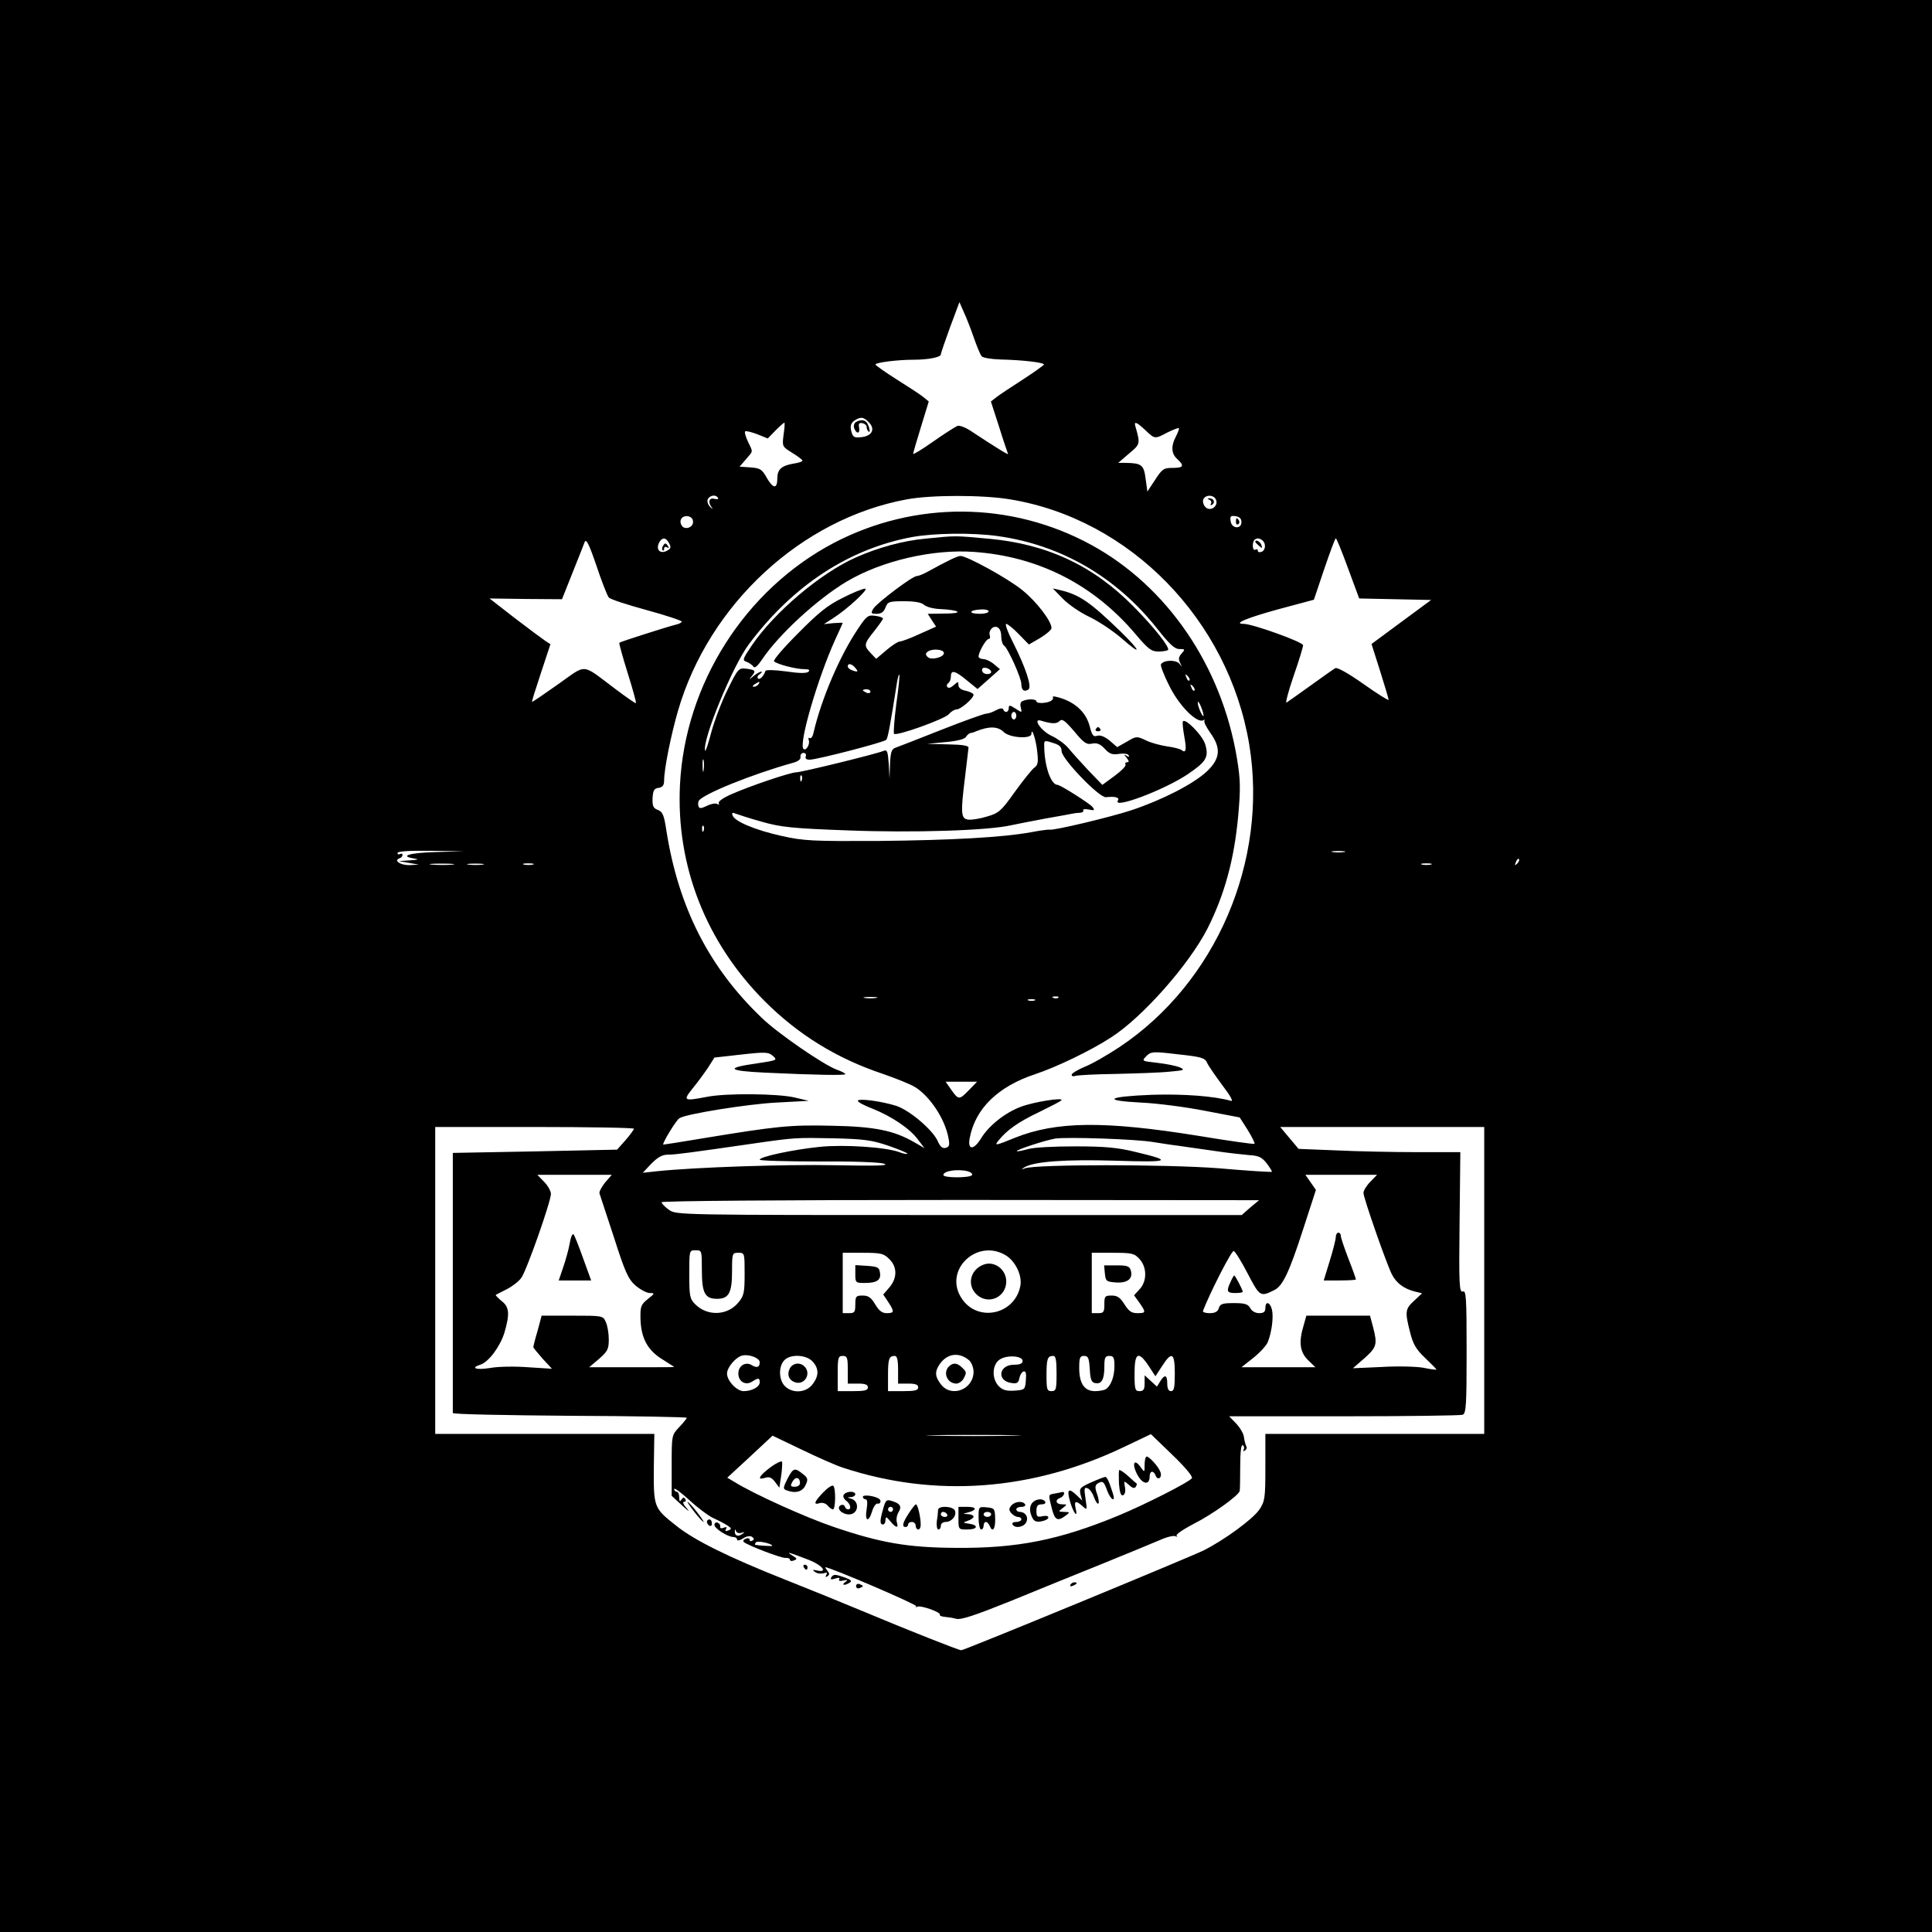 <?xml version="1.0" standalone="no"?>
<!DOCTYPE svg PUBLIC "-//W3C//DTD SVG 20010904//EN"
 "http://www.w3.org/TR/2001/REC-SVG-20010904/DTD/svg10.dtd">
<svg version="1.0" xmlns="http://www.w3.org/2000/svg"
 width="768pt" height="768pt" viewBox="0 0 768 768"
 preserveAspectRatio="xMidYMid meet">

<g transform="translate(0,768) scale(0.1,-0.1)"
fill="#000000" stroke="none">
<path d="M0 3840 l0 -3840 3840 0 3840 0 0 3840 0 3840 -3840 0 -3840 0 0
-3840z m3871 2498 c12 -35 26 -68 31 -74 4 -6 38 -12 75 -13 88 -2 173 -12
173 -20 -1 -3 -38 -30 -83 -59 -45 -29 -92 -60 -105 -70 l-23 -18 32 -99 c17
-55 34 -104 36 -109 5 -8 -51 27 -148 91 -21 14 -45 23 -53 20 -9 -4 -52 -31
-96 -62 -44 -31 -80 -53 -80 -49 0 4 14 52 31 107 l31 101 -22 18 c-12 10 -60
41 -106 70 -46 29 -84 56 -84 59 0 8 89 19 151 19 59 0 109 10 109 21 0 5 17
54 37 109 l37 99 17 -39 c10 -21 28 -67 40 -102z m-415 -339 c24 -27 9 -53
-34 -57 -27 -3 -32 1 -38 24 -5 20 -2 31 11 41 26 18 39 16 61 -8z m-341 -46
c-6 -48 -6 -48 34 -73 23 -14 41 -28 41 -31 0 -4 -16 -9 -36 -12 -47 -8 -64
-23 -64 -58 0 -43 -16 -43 -41 0 -20 36 -27 40 -66 43 l-43 3 25 29 c30 35 29
27 8 71 -9 19 -14 37 -11 40 3 3 24 -2 48 -11 l42 -17 31 32 c17 17 33 31 35
31 2 0 1 -21 -3 -47z m1438 17 c38 -36 37 -36 88 -9 23 11 43 19 45 17 2 -2
-3 -17 -11 -32 -21 -39 -19 -70 5 -91 29 -27 25 -35 -19 -35 -35 0 -41 -4 -69
-47 l-31 -47 -7 51 c-7 55 -16 62 -79 63 l-30 0 43 37 c45 37 45 39 26 106 -8
24 3 21 39 -13z m-1699 -269 c4 -5 -3 -7 -14 -4 -22 6 -27 -14 -10 -35 5 -7 3
-6 -6 2 -9 8 -14 22 -11 30 7 17 32 22 41 7z m1161 -6 c477 -78 869 -480 951
-975 76 -462 -132 -947 -517 -1203 -47 -31 -109 -67 -138 -78 -28 -12 -51 -26
-51 -31 0 -6 6 -8 14 -5 8 3 81 7 163 8 81 2 177 5 213 9 58 5 62 7 40 17 -14
6 -54 14 -89 18 -63 7 -63 7 -44 27 19 18 25 19 125 7 93 -10 107 -14 116 -33
5 -12 33 -52 61 -90 33 -43 45 -66 34 -62 -67 19 -190 28 -314 24 -179 -7
-201 -23 -42 -31 65 -3 179 -18 255 -33 l136 -26 32 -50 c17 -28 29 -52 27
-55 -3 -2 -104 12 -224 32 -373 60 -564 58 -729 -8 -78 -32 -82 -32 -65 -11
33 41 77 73 161 113 45 22 86 43 89 47 12 13 -110 -6 -162 -26 -61 -23 -126
-74 -157 -125 -30 -49 -55 -47 -45 2 22 116 112 204 260 253 82 27 220 93 300
145 126 80 312 291 385 434 68 135 106 274 122 447 10 113 9 144 -5 230 -61
367 -277 683 -579 848 -319 174 -701 176 -1023 8 -354 -186 -592 -561 -612
-962 -16 -322 104 -627 337 -860 133 -133 287 -228 470 -289 52 -18 109 -41
127 -52 60 -37 119 -127 133 -201 6 -30 4 -37 -11 -41 -12 -3 -21 4 -30 24
-18 45 -112 125 -166 143 -60 19 -153 31 -153 20 0 -5 26 -19 58 -31 75 -30
149 -79 181 -123 l26 -34 -40 23 c-81 47 -158 63 -330 66 -165 4 -219 -2 -511
-50 -83 -14 -154 -25 -157 -25 -8 0 51 98 64 105 26 17 271 56 384 62 l130 7
-55 13 c-66 16 -274 18 -349 3 -94 -18 -97 -16 -58 33 19 23 46 60 61 82 l26
41 107 12 c97 11 108 10 126 -6 18 -16 16 -17 -63 -29 -129 -18 -119 -30 32
-37 212 -10 318 -11 318 -6 0 4 -15 11 -34 18 -52 19 -234 144 -297 205 -210
200 -332 440 -380 745 -9 61 -15 75 -33 82 -19 7 -23 15 -22 47 2 31 6 39 24
41 16 3 22 10 22 30 0 46 28 183 55 276 123 424 491 764 910 841 97 18 302 18
410 0z m819 -2 c10 -26 -23 -48 -42 -29 -8 8 -12 22 -9 30 8 21 43 20 51 -1z
m-2079 -88 c0 -23 -34 -33 -45 -14 -13 20 1 40 24 37 13 -2 21 -10 21 -23z
m2180 0 c0 -30 -39 -27 -43 3 -3 20 0 23 20 20 15 -2 23 -10 23 -23z m-969
-56 c252 -35 472 -163 634 -368 49 -62 69 -81 88 -81 23 0 24 -1 9 -18 -12
-13 -13 -22 -6 -37 9 -18 9 -18 -3 -3 -14 16 -63 15 -73 -3 -3 -4 12 -44 34
-87 40 -80 110 -149 135 -135 6 3 8 3 4 -1 -4 -5 7 -26 23 -49 44 -61 40 -103
-14 -154 -54 -50 -177 -113 -300 -154 -89 -29 -309 -81 -324 -77 -5 1 -37 -3
-73 -10 -115 -21 -318 -32 -610 -35 -260 -1 -294 0 -383 20 -104 23 -188 58
-195 82 -4 11 0 12 14 6 11 -4 57 -19 104 -32 74 -21 119 -26 340 -34 258 -10
558 -1 652 21 24 5 84 17 133 26 50 9 97 17 105 19 8 2 23 4 33 4 10 1 16 5
13 10 -3 4 7 6 22 3 24 -5 25 -3 14 11 -12 14 -127 87 -138 87 -26 0 -52 73
-53 152 -1 25 0 26 34 15 27 -8 35 -16 35 -33 0 -30 149 -185 176 -183 38 4
55 -1 48 -13 -23 -36 181 40 277 104 74 50 85 68 70 119 -11 37 -83 109 -89
90 -2 -5 1 -32 6 -60 10 -53 6 -67 -12 -52 -6 4 -32 11 -57 14 -26 4 -64 14
-84 24 -36 17 -38 17 -75 -5 l-39 -22 -30 26 c-20 16 -37 23 -50 19 -15 -5
-20 2 -29 37 -13 52 -52 91 -109 111 -24 8 -40 11 -38 6 3 -4 0 -11 -7 -15
-16 -10 -58 -12 -58 -2 0 9 -32 11 -53 2 -10 -3 -13 -13 -9 -27 5 -21 5 -21
-21 -4 -23 15 -27 15 -27 2 0 -17 -16 -21 -22 -5 -2 6 -13 5 -28 -3 -14 -8
-32 -14 -40 -14 -8 0 -89 -29 -180 -65 -91 -36 -173 -68 -182 -71 -14 -5 -18
-19 -20 -64 l-2 -58 -3 58 c-4 51 -6 58 -21 52 -28 -12 -326 -85 -346 -85 -24
0 -186 -55 -258 -87 -33 -14 -55 -30 -51 -36 3 -6 1 -7 -6 -3 -6 4 -24 1 -40
-7 -23 -11 -31 -12 -34 -3 -3 7 -2 17 1 23 18 27 214 106 372 150 23 6 34 15
32 24 -1 9 4 16 12 16 8 0 12 -6 9 -14 -3 -8 2 -13 15 -13 29 0 295 69 305 79
6 6 16 57 43 230 3 18 7 31 9 29 2 -2 -3 -54 -12 -116 -8 -63 -12 -116 -9
-119 10 -10 200 58 218 78 9 11 23 19 31 19 16 0 67 44 67 58 0 5 -13 12 -30
16 -19 3 -30 12 -30 22 0 16 -1 16 -19 0 -11 -10 -21 -13 -25 -7 -4 5 -2 12 4
16 5 3 10 15 10 26 0 27 16 24 64 -16 l42 -34 44 39 45 40 -24 20 c-13 11 -32
20 -42 20 -10 0 -19 5 -19 10 0 18 30 70 40 70 5 0 7 6 5 13 -7 19 11 41 29
34 10 -4 16 -18 16 -36 0 -16 5 -33 11 -37 15 -9 69 -129 69 -153 0 -24 11
-33 28 -22 15 9 -9 84 -62 189 -20 39 -32 72 -26 72 5 0 28 -18 50 -41 l40
-41 45 26 c25 15 45 33 45 39 0 28 -60 106 -116 151 -56 46 -220 136 -246 136
-12 0 -51 -19 -133 -64 -16 -9 -35 -16 -41 -16 -17 0 -157 -106 -172 -129 -11
-19 -10 -21 13 -21 18 0 28 7 35 25 9 23 14 25 74 25 43 0 69 -5 79 -14 8 -8
36 -16 63 -17 82 -4 97 -18 20 -18 l-68 -1 16 -25 17 -26 -65 -29 c-36 -17
-72 -30 -79 -30 -7 0 -32 -16 -54 -35 l-40 -34 -22 23 c-28 30 -27 36 14 87
19 24 35 47 35 50 0 4 -14 9 -31 11 -28 4 -34 0 -68 -51 -71 -105 -145 -276
-177 -413 -3 -16 -10 -25 -15 -22 -5 3 -7 -1 -4 -8 6 -16 -11 -45 -21 -35 -20
19 56 279 125 432 17 37 31 68 31 69 0 1 -17 0 -37 -1 l-38 -4 36 23 c58 37
145 118 128 118 -9 0 -50 -16 -90 -37 -59 -29 -95 -58 -177 -141 -57 -57 -100
-107 -95 -111 13 -12 88 -31 119 -31 19 0 25 -3 18 -10 -7 -7 -36 -7 -89 1
-44 6 -81 7 -82 2 -8 -22 -23 -37 -30 -30 -4 5 -1 12 7 17 8 6 11 10 6 10 -5
0 -19 -8 -30 -17 -20 -17 -20 -17 -7 0 17 21 14 24 -24 29 -29 3 -32 -1 -72
-82 -23 -46 -52 -122 -65 -169 -12 -46 -23 -80 -25 -75 -13 39 109 337 174
423 174 233 397 379 648 426 88 16 240 18 341 4z m-1546 -244 c5 -7 73 -29
150 -50 77 -21 140 -42 140 -46 0 -4 -12 -10 -27 -13 -35 -9 -217 -67 -221
-71 -2 -2 13 -56 33 -120 20 -64 35 -118 33 -120 -2 -2 -39 24 -83 57 -136
102 -110 100 -225 19 -55 -39 -102 -71 -105 -71 -2 0 14 51 35 114 l38 115
-21 14 c-12 8 -67 49 -122 91 l-99 77 144 -2 144 -1 41 103 c23 57 45 113 49
124 6 15 17 -6 47 -94 21 -63 43 -119 49 -126z m240 215 c8 -15 7 -21 -8 -29
-30 -16 -48 7 -29 37 12 17 25 15 37 -8z m2368 -6 c2 -12 -4 -24 -12 -27 -9
-4 -16 -2 -16 4 0 6 -4 7 -10 4 -11 -7 -14 28 -3 39 13 13 38 1 41 -20z m331
-94 l44 -119 143 -3 143 -3 -118 -87 -119 -88 34 -107 c19 -60 34 -111 34
-115 0 -4 -45 24 -100 63 -62 44 -105 67 -112 63 -7 -4 -51 -35 -98 -69 -47
-34 -90 -64 -96 -68 -5 -3 7 44 28 105 21 60 38 116 38 123 0 13 -201 85 -236
85 -45 0 13 24 141 59 l138 37 41 122 c23 67 43 122 46 122 3 0 25 -54 49
-120z m-1429 -170 c0 -6 -16 -10 -35 -10 -45 0 -45 14 0 17 19 2 35 -2 35 -7z
m-178 -165 c3 -17 -50 -31 -64 -17 -10 10 -10 15 2 23 18 11 60 8 62 -6z
m-352 -60 c14 -16 10 -18 -14 -9 -9 3 -16 10 -16 15 0 14 16 11 30 -6z m540
-16 c0 -11 -27 -12 -34 0 -3 4 -3 11 0 14 8 8 34 -3 34 -14z m788 -34 c-3 -3
-9 2 -12 12 -6 14 -5 15 5 6 7 -7 10 -15 7 -18z m-1713 -15 c-3 -5 -12 -10
-18 -10 -7 0 -6 4 3 10 19 12 23 12 15 0z m1733 -25 c-3 -3 -9 2 -12 12 -6 14
-5 15 5 6 7 -7 10 -15 7 -18z m-1288 -5 c0 -5 -7 -7 -15 -4 -8 4 -15 8 -15 10
0 2 7 4 15 4 8 0 15 -4 15 -10z m1319 -72 c6 -18 7 -28 2 -23 -10 12 -25 55
-18 55 3 0 10 -15 16 -32z m-739 -23 c0 -8 -4 -15 -10 -15 -5 0 -10 7 -10 15
0 8 5 15 10 15 6 0 10 -7 10 -15z m301 -111 c20 4 33 -2 50 -20 19 -21 31 -25
56 -21 19 3 36 1 39 -5 5 -7 2 -8 -7 -3 -12 8 -12 6 0 -8 9 -12 10 -17 2 -17
-7 0 -10 -4 -7 -9 4 -5 -16 -25 -43 -45 l-49 -36 -55 57 c-30 32 -66 72 -80
89 -14 17 -44 38 -65 48 -43 19 -80 73 -43 61 42 -13 62 -13 73 -1 10 10 21 2
58 -41 38 -46 49 -54 71 -49z m-351 46 c23 -23 110 -29 110 -7 1 29 18 -22 23
-70 5 -43 3 -55 -12 -65 -9 -7 -44 -50 -77 -96 -55 -77 -63 -84 -111 -98 -29
-9 -63 -14 -75 -12 -28 4 -30 24 -12 168 7 58 13 111 14 118 0 8 -24 12 -82
13 l-83 2 73 7 c47 4 77 12 82 21 5 8 13 14 17 15 4 0 15 3 23 7 52 21 87 20
110 -3z m-1193 -152 c-2 -13 -4 -5 -4 17 -1 22 1 32 4 23 2 -10 2 -28 0 -40z
m390 -40 c-3 -8 -6 -5 -6 6 -1 11 2 17 5 13 3 -3 4 -12 1 -19z m-390 -200 c-3
-8 -6 -5 -6 6 -1 11 2 17 5 13 3 -3 4 -12 1 -19z m-1064 -85 c-105 -3 -149
-16 -85 -26 19 -3 14 -5 -18 -7 l-45 -3 40 -7 40 -7 -37 -2 c-35 -1 -65 18
-40 27 7 2 12 8 12 13 0 6 -4 7 -10 4 -5 -3 -10 -1 -10 4 0 7 45 10 133 9
l132 -2 -112 -3z m3610 0 c-13 -2 -33 -2 -45 0 -13 2 -3 4 22 4 25 0 35 -2 23
-4z m688 -46 c-10 -9 -11 -8 -5 6 3 10 9 15 12 12 3 -3 0 -11 -7 -18z m-4233
-4 c-21 -2 -57 -2 -80 0 -24 2 -7 4 37 4 44 0 63 -2 43 -4z m120 0 c-16 -2
-40 -2 -55 0 -16 2 -3 4 27 4 30 0 43 -2 28 -4z m200 0 c-10 -2 -26 -2 -35 0
-10 3 -2 5 17 5 19 0 27 -2 18 -5z m3570 0 c-10 -2 -26 -2 -35 0 -10 3 -2 5
17 5 19 0 27 -2 18 -5z m-2205 -530 c-13 -2 -33 -2 -45 0 -13 2 -3 4 22 4 25
0 35 -2 23 -4z m724 1 c-3 -3 -12 -4 -19 -1 -8 3 -5 6 6 6 11 1 17 -2 13 -5z
m-94 -11 c-7 -2 -19 -2 -25 0 -7 3 -2 5 12 5 14 0 19 -2 13 -5z m-263 -358
c-37 -38 -40 -38 -70 5 l-21 30 62 0 63 0 -34 -35z m-1330 -152 c-1 -5 -16
-25 -34 -46 l-33 -37 -327 -7 -326 -6 0 -514 c0 -282 0 -516 0 -520 0 -5 209
-9 465 -11 256 -1 465 -5 465 -8 0 -3 -13 -19 -30 -37 -30 -32 -30 -32 -30
-152 l0 -121 42 -39 c24 -22 32 -28 19 -12 -14 15 -19 27 -12 27 7 0 9 5 5 11
-4 8 -9 7 -15 -2 -6 -10 -9 -8 -9 9 0 12 -4 22 -10 22 -5 0 -10 5 -10 11 0 6
26 -13 59 -43 32 -30 76 -63 97 -73 22 -10 47 -23 57 -30 16 -11 16 -13 2 -19
-11 -4 -14 -2 -9 6 5 8 2 9 -9 5 -10 -4 -16 -2 -14 5 1 6 -4 13 -10 15 -7 3
-13 -1 -13 -9 0 -14 53 -48 76 -48 8 0 14 -5 14 -10 0 -6 10 -4 23 4 13 9 28
12 36 7 9 -6 10 -11 2 -15 -6 -4 -11 -3 -11 3 0 6 -7 8 -16 4 -8 -3 -12 -9 -7
-13 17 -14 148 -64 165 -63 10 1 18 -2 18 -7 0 -5 7 -7 16 -3 14 5 13 8 -7 20
-28 17 -14 13 69 -19 52 -21 74 -51 30 -41 -19 4 -20 3 -8 -6 8 -6 23 -8 34
-5 13 4 16 3 11 -6 -5 -9 -4 -11 4 -6 9 6 9 11 0 22 -6 8 -10 14 -8 14 21 -1
367 -149 361 -155 -4 -5 -2 -5 4 -2 13 7 96 -22 90 -32 -2 -3 6 -7 17 -8 12
-1 34 -4 48 -8 19 -5 73 13 215 70 104 43 270 110 369 150 99 40 202 83 228
94 27 12 54 18 60 14 7 -3 9 -2 4 2 -4 5 27 26 69 48 70 35 177 111 182 130 1
4 2 48 2 98 0 58 4 88 10 84 6 -4 7 -11 4 -17 -4 -7 -2 -8 5 -4 6 4 9 12 5 17
-3 6 -7 21 -9 35 -1 14 -15 38 -31 55 l-28 29 456 0 c251 0 463 3 472 6 14 5
16 37 16 251 0 217 -2 244 -15 239 -14 -5 -16 25 -13 274 l3 280 -171 0 c-94
0 -239 3 -322 7 l-150 6 -37 44 -36 43 406 0 405 0 0 -610 0 -610 -435 0 -435
0 0 -133 c0 -123 -2 -135 -24 -168 -26 -38 -138 -120 -221 -162 -57 -28 -951
-397 -964 -397 -10 0 -212 80 -391 155 -74 31 -214 88 -310 126 -222 88 -360
156 -432 214 -89 70 -90 73 -89 230 l2 135 -436 0 -435 0 0 610 0 610 395 0
c217 0 395 -3 395 -7z m1013 -68 c43 -15 76 -29 74 -31 -2 -3 -17 0 -32 6 -53
20 -221 31 -317 21 -106 -11 -238 -39 -238 -51 0 -4 105 -7 233 -7 136 1 244
-3 262 -9 22 -8 -33 -9 -196 -6 -201 4 -557 -8 -709 -24 l-55 -6 34 36 c26 26
43 36 66 36 30 0 89 8 345 45 160 23 165 23 315 20 120 -3 151 -7 218 -30z
m1052 15 c33 -5 76 -12 95 -14 19 -3 82 -12 140 -20 58 -9 125 -16 148 -18 35
-2 48 -8 67 -32 13 -17 22 -32 21 -34 -2 -2 -98 4 -212 14 -209 16 -721 16
-769 0 -16 -6 -17 -6 -4 3 37 24 165 33 364 27 218 -7 230 -1 78 35 -69 17
-120 22 -238 22 -85 0 -167 -4 -189 -11 -22 -6 -42 -10 -44 -8 -4 5 115 44
153 50 46 7 323 -2 390 -14z m-738 -116 c13 -4 20 -10 17 -15 -7 -12 -114 -12
-114 0 0 17 58 25 97 15z m-1442 -45 c-14 -18 -24 -37 -22 -43 2 -6 28 -84 57
-173 45 -141 57 -167 86 -193 19 -16 45 -30 57 -30 21 0 20 -2 -8 -24 -27 -22
-30 -29 -29 -78 2 -77 28 -125 86 -161 26 -17 48 -30 48 -31 0 -1 -76 -1 -169
-1 l-169 0 39 33 c34 30 39 39 39 77 0 24 -5 56 -12 70 -11 25 -12 25 -133 25
l-122 0 -16 -60 c-10 -33 -17 -62 -17 -65 0 -3 17 -23 37 -46 l37 -40 -95 6
c-52 4 -120 3 -151 -3 -55 -9 -80 0 -39 13 33 10 79 72 96 127 22 75 20 103
-12 127 -14 12 -24 22 -22 24 2 1 22 11 43 22 22 11 48 31 58 45 21 28 118
304 118 334 0 11 -12 33 -27 48 l-27 28 148 0 148 0 -27 -31z m3042 3 c-15
-15 -27 -35 -27 -44 0 -20 92 -283 113 -324 18 -35 48 -57 91 -68 l29 -7 -31
-29 c-36 -33 -38 -43 -17 -125 12 -48 24 -69 60 -103 25 -24 45 -44 45 -46 0
-2 -24 1 -52 7 -29 5 -104 7 -167 3 l-113 -5 46 40 c49 44 52 55 34 124 l-12
45 -126 0 -127 0 -11 -39 c-20 -66 -15 -105 17 -137 l30 -29 -147 0 -147 0 48
38 c26 21 52 49 57 63 16 40 23 101 16 129 -8 30 -26 34 -26 5 0 -15 -7 -20
-25 -20 -14 0 -29 8 -35 20 -9 16 -21 20 -65 20 -45 0 -55 -3 -60 -20 -4 -14
-15 -20 -37 -20 -16 0 -28 4 -26 9 28 73 114 241 122 238 6 -1 31 -42 56 -90
48 -92 50 -93 106 -65 33 16 59 71 114 241 l51 157 -21 30 -21 30 142 0 143 0
-27 -28z m-477 -102 l-34 -30 -1124 0 c-1120 0 -1124 0 -1153 21 -16 11 -29
25 -29 30 0 5 460 9 1188 9 l1187 -1 -35 -29z m-2180 -248 c0 -92 12 -115 60
-115 47 0 60 23 60 110 0 71 1 73 25 73 25 0 25 -1 25 -84 0 -76 -3 -88 -26
-115 -43 -51 -122 -54 -170 -6 -22 22 -24 32 -24 120 0 95 0 95 25 95 25 0 25
-1 25 -78z m1208 58 c39 -24 66 -81 58 -122 -23 -117 -175 -146 -236 -45 -68
111 65 235 178 167z m-463 -15 c32 -31 32 -75 1 -112 l-25 -29 20 -30 c25 -38
24 -44 -6 -44 -19 0 -31 10 -46 35 -16 27 -27 35 -50 35 -26 0 -29 -3 -29 -35
0 -31 -3 -35 -25 -35 l-25 0 0 120 0 120 80 0 c73 0 83 -3 105 -25z m994 1
c31 -33 31 -89 1 -121 l-22 -24 21 -29 c27 -39 27 -42 -8 -42 -23 0 -34 8 -51
35 -17 27 -28 35 -51 35 -27 0 -29 -3 -29 -35 0 -31 -3 -35 -25 -35 l-25 0 0
120 0 120 83 0 c75 0 86 -2 106 -24z m-1509 -411 c0 -20 -11 -24 -31 -12 -25
16 -54 -2 -54 -33 0 -32 29 -49 55 -32 25 16 30 15 30 -3 0 -18 -31 -35 -64
-35 -27 0 -66 41 -66 70 0 25 37 68 63 72 27 5 67 -11 67 -27z m833 7 c9 -8
17 -29 17 -45 0 -70 -87 -104 -129 -51 -25 32 -26 52 -5 82 30 43 78 48 117
14z m-623 -4 c26 -28 26 -58 -1 -92 -26 -33 -79 -36 -109 -6 -24 24 -26 77 -3
102 23 26 87 24 113 -4z m140 -33 l0 -55 40 0 c29 0 40 -4 40 -15 0 -12 -13
-15 -60 -15 l-60 0 0 70 c0 63 2 70 20 70 18 0 20 -7 20 -55z m200 0 l0 -55
40 0 c29 0 40 -4 40 -15 0 -12 -13 -15 -60 -15 l-60 0 0 63 c0 66 4 77 27 77
9 0 13 -16 13 -55z m495 35 c0 -10 -10 -15 -34 -15 -62 0 -70 -66 -8 -73 20
-3 26 2 29 19 2 12 9 24 16 27 10 3 12 -6 10 -34 -3 -38 -4 -39 -45 -42 -32
-2 -47 2 -62 17 -29 29 -28 85 2 106 28 20 92 16 92 -5z m135 -50 c0 -63 -2
-70 -20 -70 -18 0 -20 7 -20 63 0 66 4 77 27 77 10 0 13 -18 13 -70z m132 18
c2 -42 7 -54 22 -56 25 -5 36 14 36 66 0 35 3 42 20 42 17 0 20 -7 20 -41 0
-41 -14 -78 -34 -91 -6 -4 -25 -8 -43 -8 -42 0 -63 30 -63 92 0 41 3 48 19 48
17 0 20 -8 23 -52z m235 11 l26 -40 26 40 c39 61 51 54 51 -29 0 -56 -3 -70
-15 -70 -10 0 -15 10 -15 30 0 35 -10 38 -28 9 l-13 -21 -25 23 -24 22 0 -31
c0 -25 -4 -32 -20 -32 -18 0 -20 7 -20 70 0 84 15 92 57 29z m-544 -276 c-84
-2 -222 -2 -305 0 -84 1 -16 3 152 3 168 0 236 -2 153 -3z m715 -169 c-11 -16
-189 -106 -293 -149 -235 -97 -401 -130 -645 -128 -192 1 -301 20 -488 84
-109 37 -315 130 -389 176 l-32 19 90 83 90 84 117 -56 c64 -31 137 -63 162
-71 367 -121 753 -93 1120 83 l105 50 85 -82 c50 -48 82 -86 78 -93z m-1790
-217 c14 4 14 3 2 -5 -16 -12 -30 -7 -29 11 0 9 2 9 5 0 3 -7 13 -9 22 -6z
m122 -52 c0 -2 -53 1 -68 4 -2 1 -1 5 3 10 5 8 65 -5 65 -14z"/>
<path d="M3402 6002 c-7 -5 -10 -16 -6 -25 9 -24 24 -21 19 4 -3 15 0 19 13
17 9 -2 17 -8 17 -15 0 -6 3 -14 7 -18 9 -9 5 16 -5 33 -9 14 -26 15 -45 4z"/>
<path d="M4808 5693 c6 -2 9 -10 6 -15 -4 -7 -2 -8 5 -4 13 9 5 26 -12 25 -9
0 -8 -2 1 -6z"/>
<path d="M4913 5605 c0 -8 4 -12 9 -9 5 3 6 10 3 15 -9 13 -12 11 -12 -6z"/>
<path d="M3681 5539 c-90 -8 -189 -35 -279 -75 -140 -62 -323 -217 -413 -349
-37 -55 -39 -60 -21 -66 11 -4 23 -13 27 -19 5 -8 17 3 34 28 66 99 220 241
338 311 139 82 341 129 505 117 256 -18 476 -130 643 -328 49 -58 62 -68 90
-68 17 0 34 3 38 6 9 9 -54 89 -136 172 -161 164 -347 251 -583 271 -130 12
-123 12 -243 0z"/>
<path d="M4225 5300 c22 -23 69 -55 105 -72 36 -17 93 -55 128 -85 83 -73 79
-54 -5 28 -120 116 -162 145 -238 163 l-30 7 40 -41z"/>
<path d="M4356 4782 c-3 -5 1 -9 9 -9 8 0 12 4 9 9 -3 4 -7 8 -9 8 -2 0 -6 -4
-9 -8z"/>
<path d="M2635 5509 c-4 -6 -4 -13 -1 -16 3 -4 6 -1 6 6 0 7 5 9 12 5 7 -4 8
-3 4 4 -9 15 -13 15 -21 1z"/>
<path d="M4990 5526 c0 -2 7 -9 15 -16 13 -11 14 -10 9 4 -5 14 -24 23 -24 12z"/>
<path d="M2760 1670 c17 -22 34 -40 37 -40 2 0 -10 18 -27 40 -17 22 -34 40
-37 40 -2 0 10 -18 27 -40z"/>
<path d="M2810 1631 c0 -6 5 -13 10 -16 6 -3 10 1 10 9 0 9 -4 16 -10 16 -5 0
-10 -4 -10 -9z"/>
<path d="M3195 1450 c3 -5 8 -10 11 -10 2 0 4 5 4 10 0 6 -5 10 -11 10 -5 0
-7 -4 -4 -10z"/>
<path d="M3304 1409 c-4 -8 1 -9 16 -4 14 5 20 3 16 -3 -4 -6 3 -8 16 -5 19 4
20 3 8 -6 -18 -13 -1 -15 18 -2 10 6 5 11 -19 20 -40 14 -46 14 -55 0z"/>
<path d="M3403 1375 c0 -7 6 -11 14 -8 7 3 13 6 13 8 0 2 -6 5 -13 8 -8 3 -14
-1 -14 -8z"/>
<path d="M4255 1380 c-3 -6 1 -7 9 -4 18 7 21 14 7 14 -6 0 -13 -4 -16 -10z"/>
<path d="M2265 2739 c-4 -24 -16 -67 -26 -96 l-18 -53 64 0 65 0 -32 88 c-17
48 -34 91 -38 95 -4 5 -11 -10 -15 -34z"/>
<path d="M5310 2763 c0 -10 -11 -53 -24 -95 l-24 -78 64 0 c35 0 64 2 64 4 0
3 -13 40 -30 83 -16 42 -30 83 -30 90 0 7 -4 13 -10 13 -5 0 -10 -8 -10 -17z"/>
<path d="M4892 2585 c-18 -38 -15 -45 18 -45 17 0 30 2 30 5 0 8 -30 65 -34
65 -1 0 -8 -11 -14 -25z"/>
<path d="M3910 2653 c-56 -21 -68 -87 -23 -123 47 -37 113 -4 113 56 0 48 -47
83 -90 67z"/>
<path d="M3400 2616 c0 -35 1 -36 38 -36 48 0 65 12 60 41 -3 21 -9 24 -50 27
l-48 3 0 -35z"/>
<path d="M4392 2618 c3 -31 6 -33 44 -36 46 -3 69 15 59 48 -5 17 -15 20 -56
20 l-50 0 3 -32z"/>
<path d="M3772 2248 c-25 -25 -6 -68 30 -68 9 0 22 9 28 19 13 25 13 27 -6 45
-19 19 -36 20 -52 4z"/>
<path d="M3140 2241 c-13 -25 -4 -48 21 -56 38 -12 65 35 37 63 -18 18 -46 14
-58 -7z"/>
<path d="M4550 1858 c0 -32 0 -32 -16 -10 -25 36 -36 15 -14 -28 21 -41 50
-46 50 -9 0 23 16 25 24 3 8 -21 27 -8 19 14 -7 21 -44 62 -55 62 -4 0 -8 -15
-8 -32z"/>
<path d="M3065 1849 c-47 -35 -58 -54 -25 -44 18 6 27 2 41 -16 l17 -23 7 46
c4 26 5 51 4 57 -2 5 -22 -4 -44 -20z"/>
<path d="M3130 1801 c-17 -34 -18 -40 -4 -45 36 -14 64 -6 76 20 11 23 10 29
-11 45 -32 26 -38 24 -61 -20z m50 -17 c0 -8 -9 -14 -20 -14 -18 0 -19 3 -10
20 12 22 30 18 30 -6z"/>
<path d="M4449 1836 c-2 -2 -2 -27 -1 -54 3 -36 8 -49 16 -46 8 3 11 16 8 32
-5 27 -5 27 16 9 14 -13 22 -15 27 -7 4 6 5 12 3 13 -2 1 -17 14 -34 30 -17
15 -32 25 -35 23z"/>
<path d="M4337 1787 c-43 -19 -47 -24 -42 -47 l7 -25 -24 23 c-31 29 -38 21
-24 -28 13 -45 32 -68 22 -27 -7 31 0 34 27 10 19 -17 19 -17 12 30 -6 40 -5
46 8 41 9 -3 20 -19 26 -36 6 -17 14 -28 17 -25 4 3 1 21 -5 38 -9 25 -8 34 1
41 21 13 26 10 39 -27 14 -38 35 -49 23 -12 -15 48 -24 67 -31 66 -5 -1 -30
-10 -56 -22z"/>
<path d="M3272 1747 c-36 -37 -40 -51 -13 -42 10 3 24 -1 31 -10 7 -8 16 -15
21 -15 11 0 12 87 1 94 -5 3 -23 -9 -40 -27z"/>
<path d="M3354 1738 c-4 -6 0 -16 9 -23 18 -13 23 -35 8 -35 -5 0 -11 5 -13
12 -2 6 -10 8 -17 4 -18 -11 5 -36 34 -36 38 0 44 53 7 63 -15 4 -15 5 1 6 9
0 17 6 17 11 0 14 -37 13 -46 -2z"/>
<path d="M4193 1743 c-27 -5 -26 -2 -12 -59 12 -47 23 -53 55 -29 18 14 18 14
-6 15 -24 1 -24 1 -6 15 19 15 19 15 -2 15 -25 0 -30 18 -7 26 15 6 21 25 8
23 -5 -1 -18 -4 -30 -6z"/>
<path d="M3430 1730 c0 -5 5 -10 11 -10 7 0 8 -14 4 -40 -8 -48 8 -54 22 -7 5
17 15 31 21 30 13 -3 17 13 5 20 -21 12 -63 16 -63 7z"/>
<path d="M3511 1683 c-14 -48 -14 -63 -1 -63 6 0 10 8 10 18 1 14 3 14 19 -5
23 -28 34 -29 26 -4 -3 11 0 29 7 40 14 23 6 35 -29 45 -19 6 -23 2 -32 -31z
m39 -3 c0 -5 -4 -10 -10 -10 -5 0 -10 5 -10 10 0 6 5 10 10 10 6 0 10 -4 10
-10z"/>
<path d="M4100 1701 c-7 -13 -7 -28 0 -46 8 -21 16 -26 37 -23 14 2 28 8 30
14 2 7 -6 10 -22 7 -22 -5 -25 -2 -25 21 0 20 5 26 21 26 11 0 17 5 14 10 -10
17 -44 11 -55 -9z"/>
<path d="M4020 1695 c-10 -12 -10 -18 0 -30 7 -8 19 -15 26 -15 8 0 14 -4 14
-10 0 -5 -9 -10 -21 -10 -11 0 -17 -4 -14 -10 10 -17 44 -11 54 8 11 21 -3 42
-26 42 -7 0 -13 5 -13 10 0 6 9 10 21 10 11 0 17 5 14 10 -9 15 -41 12 -55 -5z"/>
<path d="M3613 1665 c-25 -38 -29 -55 -13 -55 6 0 10 5 10 10 0 6 7 10 15 10
8 0 15 -7 15 -15 0 -8 5 -15 10 -15 6 0 10 8 10 19 0 30 -12 81 -19 81 -3 0
-16 -16 -28 -35z"/>
<path d="M3729 1678 c0 -7 -2 -28 -5 -45 -2 -18 1 -33 6 -33 6 0 10 7 10 15 0
8 8 15 19 15 24 0 45 25 37 45 -7 18 -66 21 -67 3z m36 -18 c3 -5 -1 -10 -9
-10 -9 0 -16 5 -16 10 0 6 4 10 9 10 6 0 13 -4 16 -10z"/>
<path d="M3810 1645 c0 -45 0 -45 35 -45 41 0 47 17 8 23 -27 4 -27 4 -5 12
12 4 22 11 22 16 0 5 -10 10 -22 10 -21 1 -21 2 -3 6 38 9 40 23 2 23 l-37 0
0 -45z"/>
<path d="M3890 1646 c0 -25 5 -46 10 -46 6 0 10 7 10 15 0 8 4 15 9 15 5 0 11
-7 15 -15 11 -29 23 -14 22 28 -1 40 -3 42 -33 45 -33 3 -33 3 -33 -42z m50
14 c0 -5 -7 -10 -15 -10 -8 0 -15 5 -15 10 0 6 7 10 15 10 8 0 15 -4 15 -10z"/>
</g>
</svg>
